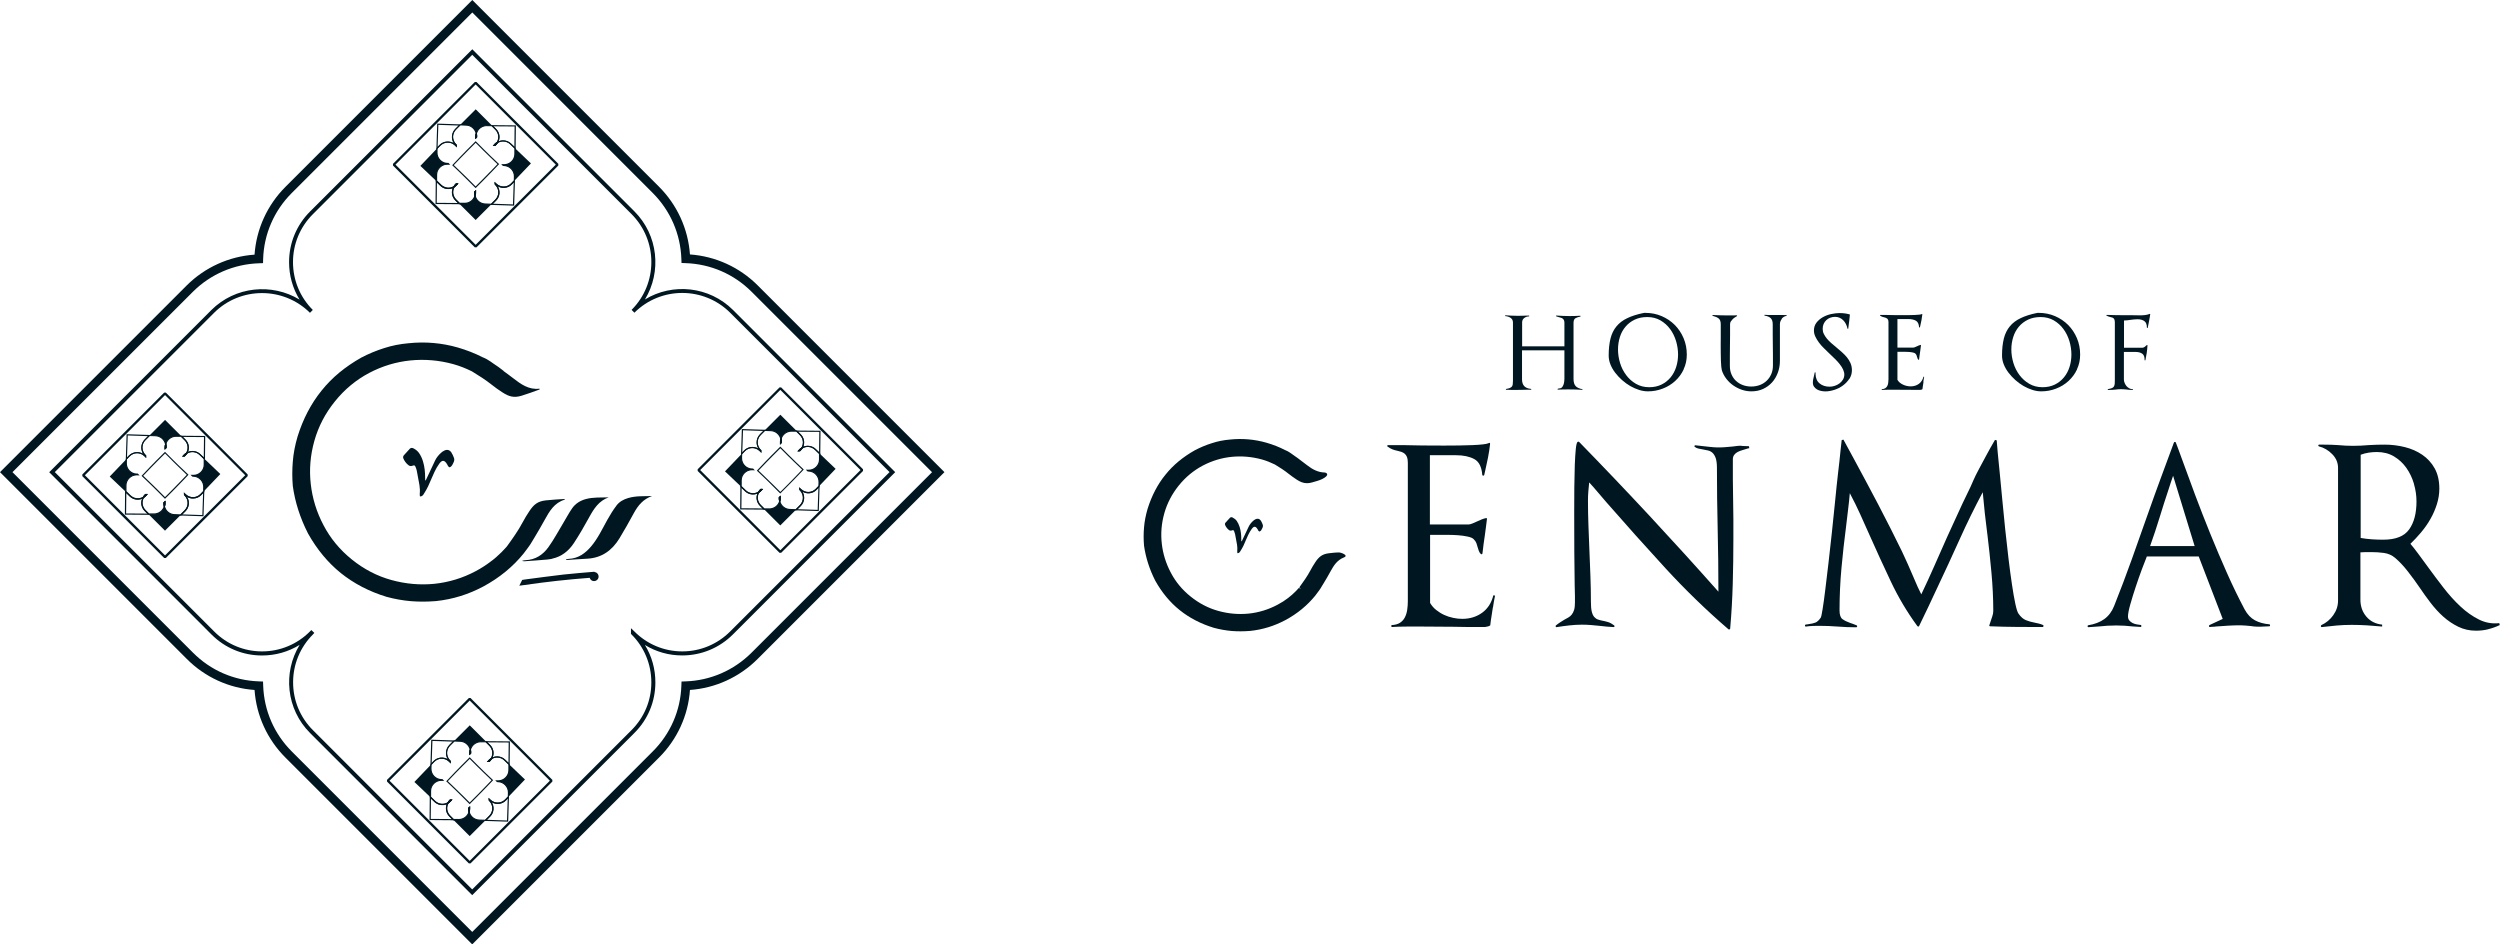 <svg viewBox="0 0 477.13 180.23" xmlns="http://www.w3.org/2000/svg" data-name="Layer 2" id="Layer_2">
  <defs>
    <style>
      .cls-1 {
        fill: #001722;
        stroke-width: 0px;
      }
    </style>
  </defs>
  <g data-name="Layer 1" id="Layer_1-2">
    <g>
      <g>
        <path d="M101.32,103.8c-.06.09-.13.2-.19.29-.04.06-.08.12-.13.18.1-.15.2-.31.32-.47Z" class="cls-1"></path>
        <path d="M108,106.74c.18-.03.36-.07.55-.08,1.82-.08,3.15-1.06,4.27-2.38,1.29-1.53,2.13-3.34,3.09-5.07.52-.94,1.1-1.86,1.74-2.72.55-.74,1.35-1.18,2.24-1.44,1.5-.44,3.03-.33,4.57-.38-1.66.56-2.68,1.77-3.48,3.24-.89,1.63-1.79,3.26-2.76,4.84-1.4,2.29-3.37,3.73-6.15,3.88-1.26.06-2.51.16-3.76.24-.1,0-.19-.02-.29-.03v-.1Z" class="cls-1"></path>
        <path d="M105.36,106.64s-.29.09-.91.15c-1.46.13-2.93.23-4.39.33-.11,0-.23-.02-.35-.04,0-.03,0-.05,0-.08.2-.03.4-.08.61-.09,1.86-.08,3.29-1.02,4.33-2.46,1.05-1.46,1.9-3.06,2.83-4.6.58-.95,1.09-1.95,1.73-2.86.63-.89,1.53-1.45,2.59-1.74,1.43-.39,2.9-.28,4.37-.33-1.86.66-2.82,2.15-3.7,3.76-.93,1.69-1.89,3.37-2.95,4.98-.98,1.48-2.32,2.57-4.12,2.96" class="cls-1"></path>
        <path d="M107.79,95.23c-1.22.08-2.44.13-3.65.27-1.5.17-2.26.77-3.1,2.04-.47.71-.92,1.43-1.31,2.18-.79,1.5-1.97,3.17-2.97,4.54-.04.05-.08.11-.13.16-.59.66-1.22,1.29-1.87,1.86-.33.3-.68.58-1.04.84-.92.71-1.89,1.33-2.92,1.88-2.51,1.34-5.14,2.13-7.89,2.42-2.74.27-5.48.03-8.2-.72-2.73-.75-5.25-2.06-7.57-3.93-2.28-1.84-4.08-4.01-5.39-6.52-1.32-2.49-2.13-5.12-2.44-7.86-.31-2.74-.09-5.48.68-8.23.77-2.74,2.07-5.25,3.91-7.53,1.87-2.33,4.07-4.14,6.57-5.46,2.49-1.31,5.12-2.1,7.86-2.38,2.74-.27,5.48-.04,8.2.71,1.22.34,2.39.81,3.53,1.37,1.27.77,2.65,1.65,3.75,2.53.66.53,1.36,1.02,2.07,1.48,1.27.83,2.21,1.08,3.65.65,1.17-.35,2.31-.79,3.46-1.2,0-.04,0-.1-.02-.15-2.09.25-3.6-.89-5.11-2.06-.57-.45-1.17-.87-1.75-1.3l.02-.02c-.66-.53-1.35-1.02-2.06-1.48-.14-.1-.28-.19-.42-.3-.17-.1-.33-.2-.48-.3-.12-.07-.23-.14-.34-.21-.24-.13-.48-.23-.73-.33-1.46-.75-3.03-1.36-4.7-1.85-3.1-.89-6.26-1.16-9.45-.82-1.59.14-3.14.44-4.62.92-1.49.47-2.95,1.07-4.38,1.82-1.52.86-2.92,1.81-4.18,2.85-1.26,1.04-2.39,2.19-3.41,3.46-2.01,2.49-3.53,5.41-4.57,8.75-.48,1.63-.79,3.23-.91,4.8-.13,1.56-.13,3.12,0,4.65.43,3.09,1.4,6.1,2.9,9.05,1.71,3.05,3.8,5.57,6.25,7.55,2.49,2,5.41,3.53,8.75,4.55,1.56.42,3.12.7,4.69.83,1.56.12,3.14.11,4.75-.02,3.2-.34,6.21-1.28,9.05-2.8,3.05-1.65,5.6-3.74,7.65-6.26.28-.35.55-.71.81-1.08.08-.1.15-.21.23-.32.1-.15.2-.31.32-.47.18-.3.37-.6.54-.89.03-.04.06-.09.08-.13.7-1.15,1.37-2.31,2.02-3.49.92-1.67,1.85-3.32,3.87-3.92-.01-.05-.03-.11-.05-.15Z" class="cls-1"></path>
        <path d="M113.71,109.23c-.06-.03-.13-.03-.2-.04,0-.01,0-.02.01-.04-.09,0-.15-.03-.21-.02-1.91.17-3.83.31-5.74.52-2.43.28-4.85.62-7.27.93-.21.03-.42.06-.64.1-.17.35-.34.68-.55,1.1.37-.05.66-.08.95-.12,4.16-.61,8.32-1.07,12.49-1.38.07.24.24.45.49.56.44.18.95-.03,1.14-.47.18-.44-.03-.95-.47-1.14Z" class="cls-1"></path>
        <path d="M81.23,91.73c.61-1.29,1.21-2.56,1.8-3.82.26-.56.65-1.03,1.1-1.45.18-.17.39-.33.62-.44.56-.29,1.06-.18,1.4.34.21.31.35.67.49,1.03.13.33.04.66-.12.96-.17.33-.3.71-.71.84-.29-.1-.35-.36-.48-.58-.49-.83-.94-.88-1.49-.12-.36.49-.66,1.03-.92,1.58-.43.9-.78,1.83-1.2,2.72-.25.53-.55,1.03-.86,1.52-.14.23-.33.45-.71.44-.02-.18-.06-.35-.04-.51.06-.56.03-1.12-.06-1.67-.15-.9-.32-1.8-.5-2.7-.05-.25-.13-.49-.23-.73-.14-.35-.22-.39-.64-.24-.27.1-.5.05-.71-.11-.43-.33-.75-.75-.97-1.25-.1-.23-.09-.46.08-.65.37-.42.75-.83,1.13-1.24.2-.21.44-.21.7-.08.42.21.77.49,1.05.87.34.48.58,1.01.76,1.58.32,1.03.42,2.09.42,3.17,0,.13,0,.25.01.38,0,.05.04.09.09.18Z" class="cls-1"></path>
        <path d="M90.12,180.23l-35.64-35.64c-3.47-3.47-5.56-8.04-5.9-12.91-4.89-.34-9.47-2.44-12.94-5.93L0,90.11l35.64-35.64c3.47-3.45,8.06-5.53,12.94-5.87.34-4.88,2.43-9.46,5.9-12.94L90.14,0l35.62,35.62c3.48,3.48,5.57,8.06,5.92,12.94,4.88.35,9.46,2.44,12.93,5.91l35.64,35.64-35.65,35.65c-3.48,3.48-8.05,5.57-12.92,5.92-.34,4.89-2.44,9.46-5.93,12.93l-35.62,35.62ZM2.38,90.11l34.45,34.45c3.36,3.38,7.83,5.32,12.58,5.48l.79.03.03.79c.16,4.74,2.09,9.19,5.45,12.55l34.45,34.45,34.44-34.44c3.37-3.35,5.32-7.82,5.47-12.56l.03-.79.79-.03c4.73-.16,9.19-2.1,12.56-5.46l34.46-34.46-34.45-34.45c-3.36-3.36-7.82-5.29-12.57-5.45l-.79-.03-.03-.79c-.16-4.74-2.1-9.21-5.47-12.58L90.14,2.38l-34.47,34.47c-3.36,3.36-5.3,7.83-5.45,12.58l-.02.79-.79.03c-4.75.16-9.22,2.08-12.58,5.42L2.38,90.11Z" class="cls-1"></path>
        <path d="M90.12,170.84l-30.94-30.94c-4.56-4.56-5.22-11.56-1.99-16.83-2.14,1.32-4.6,2.03-7.17,2.03h-.02c-3.65,0-7.07-1.43-9.65-4.02l-30.96-30.96,30.94-30.94c4.56-4.54,11.56-5.2,16.84-2-1.3-2.13-2-4.58-2-7.14,0-3.66,1.42-7.09,4.01-9.68l30.96-30.96,30.93,30.93c4.56,4.56,5.23,11.55,2.02,16.82,5.27-3.21,12.26-2.53,16.82,2.02l30.94,30.94-30.96,30.96c-2.59,2.59-6.03,4.02-9.69,4.02h-.02c-2.55,0-4.99-.7-7.1-2,1.31,2.13,2.01,4.59,2,7.16,0,3.65-1.43,7.08-4.02,9.65l-30.94,30.94ZM59.43,120.26l.56.53-.26.29c-2.44,2.44-3.79,5.69-3.79,9.14s1.34,6.69,3.78,9.13l30.4,30.4,30.4-30.4c2.44-2.43,3.79-5.66,3.79-9.11,0-3.46-1.34-6.71-3.78-9.15l-.11-.11v-1.09l.66.63c2.43,2.44,5.66,3.79,9.1,3.8h.02c3.45,0,6.7-1.35,9.15-3.8l30.42-30.42-30.4-30.4c-5.05-5.05-13.25-5.05-18.29-.02l-.54-.54c5.04-5.04,5.03-13.24-.02-18.29l-30.39-30.39-30.42,30.42c-2.44,2.44-3.79,5.69-3.79,9.14s1.34,6.69,3.78,9.13l-.54.55c-5.05-5.02-13.26-5.02-18.3,0l-30.4,30.4,30.42,30.42c2.43,2.44,5.66,3.79,9.1,3.8h.02c3.45,0,6.7-1.35,9.15-3.8l.26-.27Z" class="cls-1"></path>
        <g>
          <g>
            <g>
              <path d="M90.65,37.78l-.11-.42c-.04-.18-.06-.36-.06-.55v-.2s.36-.31.36-.31v.51c0,.17-.02.34-.08.54l-.11.42Z" class="cls-1"></path>
              <path d="M90.72,26.56v-.53c0-.22.04-.39.09-.54l.13-.38.08.39c.03.16.05.33.04.53v.18s-.35.34-.35.34Z" class="cls-1"></path>
              <path d="M90.65,37.78l-.11-.42c-.04-.18-.06-.36-.06-.55v-.2s.36-.31.36-.31v.51c0,.17-.02.34-.08.54l-.11.42Z" class="cls-1"></path>
              <path d="M90.72,26.56v-.53c0-.22.04-.39.09-.54l.13-.38.08.39c.03.16.05.33.04.53v.18s-.35.34-.35.34Z" class="cls-1"></path>
              <path d="M86.34,35.98l.21-.38c.09-.16.2-.31.33-.44l.14-.14.46.02-.35.37c-.11.12-.25.24-.42.34l-.37.23Z" class="cls-1"></path>
              <path d="M94.07,27.83l.36-.39c.16-.16.3-.27.43-.33l.36-.19-.21.35c-.08.14-.19.28-.33.42l-.13.13-.48.02Z" class="cls-1"></path>
              <path d="M98.4,28.54l-1.03-.99c-.64-.62-1.64-.72-2.39-.24l-.41.27.25-.42c.47-.78.35-1.77-.3-2.4l-.88-.88h.43s4.39.04,4.39.04l-.05,4.62ZM96.01,26.78c.55,0,1.1.21,1.51.6l.65.62.04-3.86-4.02-.03.48.48c.63.62.82,1.55.49,2.36.27-.11.56-.17.84-.17Z" class="cls-1"></path>
              <path d="M87.94,38.98l-4.82-.04.04-4.62,1.04,1c.65.62,1.63.72,2.39.25l.41-.26-.25.41c-.46.76-.34,1.74.3,2.38l.89.89ZM83.35,38.71l4.03.03-.49-.49c-.63-.63-.81-1.55-.49-2.34-.79.33-1.71.17-2.35-.44l-.66-.63-.04,3.86Z" class="cls-1"></path>
              <path d="M83.28,28.62l.16-5.03,4.61.15-1,1c-.77.77-.77,2.02,0,2.78l.14.12v.51l-.38-.38c-.36-.35-.84-.54-1.35-.54-.02,0-.03,0-.05,0-.53.01-1.01.23-1.38.6l-.75.78ZM83.66,23.83l-.14,4.2.33-.35c.73-.76,1.87-.88,2.73-.36-.22-.35-.34-.76-.34-1.18,0-.59.23-1.14.64-1.55l.63-.63-3.85-.13Z" class="cls-1"></path>
              <path d="M98.12,39.25l-4.6-.15,1-1c.77-.77.77-2.01,0-2.78l-.12-.14-.02-.48.39.36c.38.36.88.56,1.4.54.53-.01,1.01-.22,1.37-.6l.75-.78-.16,5.02ZM94.05,38.88l3.85.13.14-4.19-.33.35c-.4.42-.94.66-1.53.67-.43.02-.85-.1-1.2-.32.55.85.46,2-.29,2.75l-.63.63Z" class="cls-1"></path>
              <path d="M90.72,26.56v-.53c0-.22.04-.4.09-.54l.13-.38.08.39c.03.16.05.33.04.53v.18s-.35.34-.35.34Z" class="cls-1"></path>
              <path d="M90.65,37.78l-.11-.42c-.04-.18-.06-.36-.06-.55v-.2s.36-.31.36-.31v.51c0,.17-.02.35-.08.54l-.11.42Z" class="cls-1"></path>
              <path d="M90.92,25.53c.23-.91,1.06-1.56,2.02-1.55h.98s-3.13-3.12-3.13-3.12l-2.99,2.99,1.16.04c.97.02,1.77.72,1.97,1.64Z" class="cls-1"></path>
              <path d="M98.28,28.41v1.02c-.02,1.13-.97,2.06-2.11,2.05h-.25s.11.11.11.11h.13c1.15.05,2.05,1.01,2.01,2.16l-.03.78.16-.17,3.03-3.17-3.06-2.92v.14Z" class="cls-1"></path>
              <path d="M90.66,37.33c-.23.89-1.06,1.55-2.03,1.54h-.98s3.13,3.12,3.13,3.12l3-3-1.17-.04c-.97-.03-1.76-.72-1.95-1.62Z" class="cls-1"></path>
              <path d="M83.29,33.42c.01-1.14.96-2.07,2.1-2.06h.27s-.12-.12-.12-.12h-.14c-1.14-.03-2.05-1-2.01-2.15l.03-.77-.16.17-3.03,3.17,3.06,2.91v-.14s.01-1.02.01-1.02Z" class="cls-1"></path>
              <path d="M93.83,39.11l-1.22-.04c-.89-.03-1.65-.58-1.96-1.37-.35.77-1.12,1.29-2,1.29h-1.04s-.72-.73-.72-.73c-.63-.63-.81-1.55-.49-2.34-.79.33-1.71.17-2.35-.44l-.88-.85v-1.2c.02-.58.25-1.13.67-1.54.31-.3.68-.5,1.09-.58-.98-.25-1.69-1.15-1.65-2.2l.03-.82.57-.6c.4-.42.95-.66,1.54-.67.43,0,.84.1,1.19.32-.54-.85-.44-2,.3-2.74l.85-.85,1.21.04c.89.02,1.65.57,1.97,1.38.35-.78,1.14-1.31,2.01-1.29h1.02s.72.73.72.73c.63.62.82,1.55.49,2.36.79-.33,1.73-.17,2.35.43l.88.84v1.2c-.02.58-.25,1.12-.67,1.54-.31.3-.69.5-1.1.59.41.1.78.32,1.08.63.4.43.61.98.59,1.57l-.03.83-.57.6c-.4.42-.94.66-1.53.67-.43.02-.85-.1-1.2-.32.55.85.46,2-.29,2.75l-.85.85ZM90.78,37.33c.19.86.95,1.48,1.84,1.5l1.12.04.78-.78c.77-.77.77-2.01,0-2.78l-.12-.14-.02-.48.39.36c.37.35.84.54,1.35.54.01,0,.03,0,.05,0,.53-.01,1.01-.22,1.37-.6l.51-.53.02-.74c.02-.52-.17-1.02-.53-1.41s-.84-.6-1.37-.62l-.18-.02-.34-.34h.53s.02,0,.02,0c.51,0,1-.2,1.37-.56.38-.37.59-.86.59-1.37v-1.1s-.8-.77-.8-.77c-.63-.61-1.62-.72-2.37-.25h0c-.08.13-.18.26-.32.39l-.13.13-.48.02.36-.39c.15-.14.28-.25.4-.32.45-.78.32-1.75-.32-2.38l-.65-.65h-.93s-.02-.01-.03-.01c-.87,0-1.65.6-1.87,1.44h0s0,0,0,0c.03.15.04.32.03.5v.18s-.35.34-.35.34v-.53c0-.21.03-.37.08-.51-.2-.87-.96-1.5-1.85-1.52l-1.11-.04-.78.78c-.77.77-.77,2.02,0,2.78l.14.12v.51l-.38-.38c-.78-.75-2.02-.72-2.77.06l-.51.53-.02.73c-.04,1.09.82,2,1.9,2.03h.19s.35.36.35.36l-.54-.02h-.02c-.51,0-.99.2-1.36.56-.38.37-.59.86-.59,1.38v1.1s.8.78.8.78c.65.61,1.61.72,2.37.26.09-.15.19-.29.32-.41l.14-.14.46.02-.35.37c-.11.12-.24.22-.4.33-.45.76-.32,1.72.31,2.36l.65.65h.93s.01.01.02.01c.88,0,1.65-.58,1.89-1.43-.04-.17-.06-.34-.05-.52v-.2s.36-.31.36-.31v.51c0,.16-.02.33-.07.51Z" class="cls-1"></path>
              <path d="M86.34,35.98l.21-.38c.09-.16.2-.31.33-.44l.14-.14.46.02-.35.37c-.11.12-.25.24-.42.34l-.37.23Z" class="cls-1"></path>
              <path d="M94.07,27.83l.36-.39c.15-.15.29-.26.43-.33l.36-.19-.21.35c-.08.14-.19.28-.33.42l-.13.13-.48.02Z" class="cls-1"></path>
              <path d="M86.34,35.98l.21-.38c.09-.16.2-.31.33-.44l.14-.14.46.02-.35.37c-.11.12-.25.24-.42.34l-.37.23Z" class="cls-1"></path>
              <path d="M94.07,27.83l.36-.39c.15-.15.29-.26.43-.33l.36-.19-.21.35c-.08.14-.19.28-.33.42l-.13.13-.48.02Z" class="cls-1"></path>
              <path d="M87.98,33.13l-1.68-1.6,1.6-1.68,1.24-1.27,1.64-1.64,1.64,1.64,1.16,1.14,1.68,1.6-1.61,1.68-1.24,1.27-1.64,1.64-1.64-1.64-1.16-1.14ZM93.49,32.84l1.45-1.51-1.51-1.45-1.17-1.14-1.48-1.48-1.48,1.48-1.24,1.26-1.45,1.51,1.51,1.45,1.17,1.14,1.48,1.48,1.48-1.48,1.23-1.26Z" class="cls-1"></path>
            </g>
            <path d="M90.62,47.21l-15.62-15.62v-.32l15.62-15.62h.32l15.62,15.62v.32l-15.62,15.62h-.32ZM75.48,31.42l15.3,15.3,15.3-15.3-15.3-15.3-15.3,15.3Z" class="cls-1"></path>
          </g>
          <g>
            <g>
              <path d="M148.8,96.07l-.11-.42c-.04-.18-.06-.36-.06-.54v-.2s.36-.31.36-.31v.51c0,.17-.02.35-.08.54l-.11.42Z" class="cls-1"></path>
              <path d="M148.87,84.85v-.53c0-.22.04-.39.09-.54l.13-.38.08.4c.03.16.05.33.04.53v.18s-.35.34-.35.34Z" class="cls-1"></path>
              <path d="M148.8,96.07l-.11-.42c-.04-.18-.06-.36-.06-.54v-.2s.36-.31.36-.31v.51c0,.17-.02.35-.08.54l-.11.42Z" class="cls-1"></path>
              <path d="M148.87,84.85v-.53c0-.22.04-.39.09-.54l.13-.38.08.4c.03.16.05.33.04.53v.18s-.35.34-.35.34Z" class="cls-1"></path>
              <path d="M144.49,94.27l.21-.38c.09-.16.2-.31.33-.44l.14-.14.46.02-.35.37c-.11.12-.26.24-.42.34l-.37.23Z" class="cls-1"></path>
              <path d="M152.21,86.12l.36-.38c.15-.16.29-.26.43-.33l.36-.19-.21.35c-.08.14-.19.28-.33.42l-.13.13-.48.02Z" class="cls-1"></path>
              <path d="M156.54,86.83l-1.03-.99c-.64-.62-1.64-.72-2.39-.24l-.41.27.25-.42c.47-.78.35-1.77-.3-2.4l-.88-.88h.43s4.39.04,4.39.04l-.05,4.62ZM154.16,85.07c.55,0,1.1.21,1.51.6l.65.62.04-3.86-4.02-.03.48.48c.63.62.82,1.55.49,2.36.27-.11.56-.17.84-.17Z" class="cls-1"></path>
              <path d="M146.08,97.27l-4.82-.04.04-4.62,1.04,1c.65.62,1.63.72,2.39.25l.41-.26-.25.41c-.46.76-.34,1.74.3,2.38l.89.89ZM141.5,97l4.03.03-.49-.49c-.63-.63-.81-1.55-.49-2.34-.79.33-1.71.17-2.35-.44l-.66-.63-.04,3.86Z" class="cls-1"></path>
              <path d="M141.42,86.91l.16-5.03,4.61.15-1,1c-.37.37-.58.87-.58,1.39,0,.53.2,1.02.57,1.39l.14.12v.51l-.38-.38c-.78-.75-2.02-.72-2.77.06l-.75.78ZM141.81,82.12l-.14,4.2.33-.35c.73-.76,1.87-.88,2.73-.36-.22-.35-.34-.76-.34-1.18,0-.59.23-1.14.64-1.55l.63-.63-3.85-.13Z" class="cls-1"></path>
              <path d="M156.26,97.54l-4.6-.15,1-1c.76-.77.76-2.01,0-2.78l-.12-.14-.02-.48.39.36c.78.75,2.02.72,2.77-.06l.75-.78-.16,5.02ZM152.2,97.18l3.85.13.14-4.19-.33.35c-.73.76-1.87.88-2.73.34.55.85.46,2-.29,2.75l-.63.63Z" class="cls-1"></path>
              <path d="M148.87,84.85v-.53c0-.22.04-.4.09-.54l.13-.38.08.4c.03.16.05.33.04.53v.18s-.35.34-.35.34Z" class="cls-1"></path>
              <path d="M148.8,96.07l-.11-.42c-.04-.18-.06-.36-.06-.54v-.2s.36-.3.36-.3v.51c0,.17-.02.35-.08.54l-.11.42Z" class="cls-1"></path>
              <path d="M149.06,83.82c.23-.91,1.06-1.56,2.02-1.55h.98s-3.13-3.12-3.13-3.12l-2.99,2.99,1.16.04c.97.02,1.77.72,1.97,1.64Z" class="cls-1"></path>
              <path d="M156.43,86.7v1.02c-.02,1.13-.97,2.06-2.11,2.05h-.25s.11.11.11.11h.13c1.15.05,2.05,1.01,2.01,2.16l-.03.78.16-.17,3.03-3.17-3.06-2.92v.14Z" class="cls-1"></path>
              <path d="M148.8,95.62c-.23.89-1.06,1.55-2.03,1.54h-.98s3.13,3.12,3.13,3.12l3-3-1.17-.04c-.97-.03-1.76-.72-1.95-1.62Z" class="cls-1"></path>
              <path d="M141.43,91.72c.01-1.14.96-2.07,2.1-2.06h.27s-.12-.12-.12-.12h-.14c-1.14-.03-2.05-1-2.01-2.15l.03-.77-.16.17-3.03,3.17,3.06,2.91v-.14s.01-1.02.01-1.02Z" class="cls-1"></path>
              <path d="M151.97,97.4l-1.22-.04c-.89-.03-1.65-.58-1.96-1.37-.35.77-1.12,1.29-2,1.29h-1.04s-.72-.73-.72-.73c-.63-.63-.81-1.55-.49-2.34-.79.33-1.71.17-2.35-.44l-.88-.85v-1.2c.02-.58.25-1.13.67-1.54.31-.3.68-.5,1.09-.58-.98-.25-1.69-1.15-1.65-2.2l.03-.82.57-.6c.73-.76,1.87-.88,2.73-.36-.22-.35-.34-.76-.34-1.18,0-.59.23-1.14.64-1.55l.85-.85,1.21.04c.89.02,1.66.57,1.97,1.38.35-.78,1.14-1.32,2.01-1.29h1.02s.72.73.72.73c.63.62.81,1.55.49,2.36.78-.33,1.73-.17,2.35.43l.88.84v1.2c-.02.58-.25,1.13-.67,1.54-.31.3-.69.5-1.1.59.99.24,1.7,1.15,1.67,2.2l-.03.83-.57.6c-.73.76-1.87.88-2.73.34.55.85.46,2-.29,2.75l-.85.85ZM148.92,95.63c.19.86.95,1.48,1.84,1.5l1.12.04.78-.78c.76-.77.76-2.01,0-2.78l-.12-.14-.02-.48.39.36c.78.75,2.02.72,2.77-.06l.51-.53.02-.74c.03-1.08-.82-1.99-1.9-2.02l-.18-.02-.34-.34h.55c.51,0,1-.2,1.37-.56.38-.37.59-.86.59-1.37v-1.1s-.8-.77-.8-.77c-.63-.61-1.62-.72-2.37-.25h0c-.08.13-.19.26-.32.39l-.13.13-.48.02.36-.38c.14-.14.27-.25.4-.32.45-.78.32-1.75-.32-2.38l-.65-.65h-.93s-.02-.01-.03-.01c-.87,0-1.65.6-1.87,1.44h0s0,0,0,0c.03.15.04.31.03.5v.18s-.35.34-.35.34v-.53c0-.2.03-.37.08-.51-.2-.87-.96-1.5-1.85-1.52l-1.11-.04-.78.78c-.37.37-.58.87-.58,1.39,0,.53.2,1.02.57,1.39l.14.12v.51l-.38-.38c-.78-.75-2.02-.72-2.77.06l-.51.53-.02.73c-.04,1.09.82,2,1.9,2.03h.19s.35.36.35.36l-.54-.02h-.02c-.51,0-.99.2-1.36.56-.38.37-.59.86-.59,1.38v1.1s.8.78.8.78c.64.61,1.61.72,2.37.26.09-.15.19-.29.32-.41l.14-.14.46.02-.35.37c-.11.12-.24.23-.4.33-.45.76-.32,1.72.31,2.36l.66.66h.93s.01.01.02.01c.88,0,1.66-.58,1.89-1.43-.04-.17-.06-.34-.05-.52v-.2s.36-.3.36-.3v.51c0,.16-.02.33-.07.51Z" class="cls-1"></path>
              <path d="M144.49,94.27l.21-.38c.09-.16.2-.31.33-.44l.14-.14.46.02-.35.37c-.11.12-.25.24-.42.34l-.37.23Z" class="cls-1"></path>
              <path d="M152.21,86.12l.37-.39c.15-.15.29-.26.43-.33l.36-.19-.21.35c-.08.14-.19.28-.33.42l-.13.13-.48.02Z" class="cls-1"></path>
              <path d="M144.49,94.27l.21-.38c.09-.16.2-.31.33-.44l.14-.14.46.02-.35.37c-.11.12-.25.24-.42.34l-.37.23Z" class="cls-1"></path>
              <path d="M152.21,86.12l.37-.39c.15-.15.29-.26.43-.33l.36-.19-.21.35c-.08.14-.19.28-.33.42l-.13.13-.48.02Z" class="cls-1"></path>
              <path d="M146.12,91.42l-1.68-1.6,1.6-1.68,1.24-1.27,1.64-1.64,1.64,1.64,1.16,1.14,1.68,1.6-1.61,1.68-1.24,1.26-1.64,1.64-1.64-1.64-1.16-1.14ZM147.45,92.4l1.48,1.48,1.48-1.48,1.23-1.26,1.45-1.51-1.51-1.45-1.17-1.14-1.48-1.48-1.48,1.48-1.24,1.26-1.45,1.51,1.51,1.45,1.17,1.14Z" class="cls-1"></path>
            </g>
            <path d="M149.09,105.5h-.32l-15.62-15.62v-.32l15.62-15.62h.32l15.62,15.62v.32l-15.62,15.62ZM133.63,89.71l15.3,15.3,15.3-15.3-15.3-15.3-15.3,15.3Z" class="cls-1"></path>
          </g>
          <g>
            <g>
              <path d="M31.37,97.07l-.11-.42c-.04-.18-.06-.36-.06-.55v-.2s.36-.31.36-.31v.51c0,.17-.02.35-.08.54l-.11.42Z" class="cls-1"></path>
              <path d="M31.44,85.84v-.53c0-.22.04-.39.09-.54l.13-.38.08.39c.03.16.05.33.04.53v.18s-.35.34-.35.34Z" class="cls-1"></path>
              <path d="M31.37,97.07l-.11-.42c-.04-.18-.06-.36-.06-.55v-.2s.36-.31.36-.31v.51c0,.17-.02.35-.08.54l-.11.42Z" class="cls-1"></path>
              <path d="M31.44,85.84v-.53c0-.22.04-.39.09-.54l.13-.38.08.39c.03.16.05.33.04.53v.18s-.35.34-.35.34Z" class="cls-1"></path>
              <path d="M27.05,95.26l.21-.38c.09-.16.2-.31.33-.44l.14-.14.46.02-.35.37c-.11.12-.25.24-.42.34l-.37.23Z" class="cls-1"></path>
              <path d="M34.78,87.12l.36-.39c.16-.16.3-.27.43-.33l.36-.19-.21.35c-.08.14-.19.28-.33.42l-.13.13-.48.02Z" class="cls-1"></path>
              <path d="M39.11,87.82l-1.03-.99c-.64-.62-1.64-.72-2.39-.24l-.41.27.25-.42c.47-.78.35-1.77-.3-2.4l-.88-.88h.43s4.39.04,4.39.04l-.05,4.62ZM36.73,86.06c.55,0,1.1.21,1.51.6l.65.62.04-3.86-4.02-.03.48.48c.63.62.82,1.55.49,2.36.27-.11.56-.17.84-.17Z" class="cls-1"></path>
              <path d="M28.65,98.26l-4.82-.04.04-4.62,1.04,1c.65.62,1.63.72,2.39.25l.41-.26-.25.41c-.46.76-.34,1.74.3,2.38l.89.89ZM24.07,97.99l4.03.03-.49-.49c-.63-.63-.81-1.55-.49-2.34-.79.33-1.71.17-2.35-.44l-.66-.63-.04,3.86Z" class="cls-1"></path>
              <path d="M24,87.9l.16-5.03,4.61.15-1,1c-.77.77-.77,2.02,0,2.78l.14.12v.51l-.38-.38c-.38-.36-.86-.55-1.4-.54-.53.01-1.01.23-1.38.6l-.75.78ZM24.38,83.11l-.14,4.2.33-.35c.73-.76,1.87-.88,2.73-.36-.22-.35-.34-.76-.34-1.18,0-.59.23-1.14.64-1.55l.63-.63-3.85-.13Z" class="cls-1"></path>
              <path d="M38.83,98.53l-4.6-.15,1-1c.77-.77.77-2.01,0-2.78l-.12-.14-.02-.48.39.36c.38.36.88.56,1.4.54.53-.01,1.01-.22,1.37-.6l.75-.78-.16,5.02ZM34.77,98.17l3.85.13.14-4.19-.33.35c-.4.42-.94.66-1.53.67-.43.02-.85-.1-1.2-.32.55.85.46,2-.29,2.75l-.63.63Z" class="cls-1"></path>
              <path d="M31.44,85.84v-.53c0-.23.03-.4.09-.54l.13-.38.08.39c.03.16.05.33.04.53v.18s-.35.34-.35.34Z" class="cls-1"></path>
              <path d="M31.37,97.07l-.11-.42c-.04-.18-.06-.36-.06-.55v-.2s.36-.31.36-.31v.51c0,.17-.02.35-.08.54l-.11.42Z" class="cls-1"></path>
              <path d="M31.63,84.81c.23-.91,1.06-1.56,2.02-1.55h.98s-3.13-3.12-3.13-3.12l-2.99,2.99,1.16.04c.97.02,1.77.72,1.97,1.64Z" class="cls-1"></path>
              <path d="M39,87.69v1.02c-.02,1.13-.97,2.06-2.11,2.05h-.25s.11.11.11.11h.13c1.15.05,2.05,1.01,2.01,2.16l-.03.78.16-.17,3.03-3.17-3.06-2.92v.14Z" class="cls-1"></path>
              <path d="M31.37,96.62c-.23.89-1.06,1.55-2.03,1.54h-.98s3.13,3.12,3.13,3.12l3-3-1.17-.04c-.97-.03-1.76-.72-1.95-1.62Z" class="cls-1"></path>
              <path d="M24,92.71c.01-1.14.96-2.07,2.1-2.06h.27s-.12-.12-.12-.12h-.14c-1.14-.03-2.05-1-2.01-2.15l.03-.77-.16.17-3.03,3.17,3.06,2.91v-.14s.01-1.02.01-1.02Z" class="cls-1"></path>
              <path d="M34.54,98.39l-1.22-.04c-.89-.03-1.65-.58-1.96-1.37-.35.77-1.12,1.29-2,1.29h-1.04s-.72-.73-.72-.73c-.63-.63-.81-1.55-.49-2.34-.79.33-1.71.17-2.35-.44l-.88-.85v-1.2c.02-.58.25-1.13.67-1.54.31-.3.68-.5,1.09-.58-.98-.25-1.69-1.15-1.65-2.2l.03-.82.57-.6c.4-.42.95-.66,1.54-.67.43-.02.84.1,1.19.32-.54-.85-.44-2,.3-2.74l.85-.85,1.21.04c.89.02,1.65.57,1.97,1.38.35-.78,1.13-1.31,2.01-1.29h1.02s.72.73.72.73c.63.62.82,1.55.49,2.36.79-.33,1.73-.17,2.35.43l.88.84v1.2c-.02.58-.25,1.12-.67,1.54-.31.3-.69.5-1.1.59.41.1.78.32,1.08.63.4.43.61.98.59,1.57l-.03.83-.57.6c-.4.42-.94.66-1.53.67-.43.02-.85-.1-1.2-.32.55.85.46,2-.29,2.75l-.85.85ZM31.49,96.62c.19.86.95,1.48,1.84,1.5l1.12.04.78-.78c.77-.77.77-2.01,0-2.78l-.12-.14-.02-.48.39.36c.37.35.84.54,1.35.54.01,0,.03,0,.05,0,.53-.01,1.01-.22,1.37-.6l.51-.53.02-.74c.02-.52-.17-1.02-.53-1.41s-.84-.6-1.37-.62l-.18-.02-.34-.34h.53s.02,0,.02,0c.51,0,1-.2,1.37-.56.38-.37.59-.86.59-1.37v-1.1s-.8-.77-.8-.77c-.63-.61-1.62-.72-2.37-.25h0c-.08.13-.18.26-.32.39l-.13.13-.48.02.36-.39c.15-.14.28-.25.4-.32.45-.78.32-1.75-.32-2.38l-.65-.65h-.93s-.02-.01-.03-.01c-.87,0-1.65.6-1.87,1.44h0s0,0,0,0c.03.15.04.32.03.5v.18s-.35.34-.35.34v-.53c0-.21.03-.37.08-.51-.2-.87-.96-1.5-1.85-1.52l-1.11-.04-.78.78c-.77.77-.77,2.02,0,2.78l.14.12v.51l-.38-.38c-.78-.75-2.02-.72-2.77.06l-.51.53-.02.73c-.04,1.09.82,2,1.9,2.03h.19s.35.36.35.36l-.54-.02h-.02c-.51,0-.99.2-1.36.56-.38.37-.59.86-.59,1.38v1.1s.8.78.8.78c.64.61,1.61.72,2.37.26.09-.15.19-.29.32-.41l.14-.14.46.02-.35.37c-.11.12-.24.22-.4.33-.45.76-.32,1.72.31,2.36l.65.65h.93s.01.01.02.01c.88,0,1.65-.58,1.89-1.43-.04-.17-.06-.34-.05-.52v-.2s.36-.31.36-.31v.51c0,.16-.02.33-.07.51Z" class="cls-1"></path>
              <path d="M27.06,95.26l.21-.38c.09-.16.2-.31.33-.44l.14-.14.46.02-.35.37c-.11.12-.25.24-.42.34l-.37.23Z" class="cls-1"></path>
              <path d="M34.78,87.12l.36-.39c.15-.15.29-.26.43-.33l.36-.19-.21.35c-.08.14-.19.28-.33.42l-.13.13-.48.02Z" class="cls-1"></path>
              <path d="M27.06,95.26l.21-.38c.09-.16.2-.31.33-.44l.14-.14.46.02-.35.37c-.11.12-.25.24-.42.34l-.37.23Z" class="cls-1"></path>
              <path d="M34.78,87.12l.36-.39c.15-.15.29-.26.43-.33l.36-.19-.21.35c-.08.14-.19.28-.33.42l-.13.13-.48.02Z" class="cls-1"></path>
              <path d="M34.3,89.01l1.68,1.6-1.61,1.68-1.24,1.27-1.64,1.64-1.64-1.64-1.16-1.14-1.68-1.6,1.6-1.68,1.24-1.27,1.64-1.64,1.64,1.64,1.16,1.14ZM32.98,88.03l-1.48-1.48-1.48,1.48-1.24,1.26-1.45,1.51,1.51,1.45,1.17,1.14,1.48,1.48,1.48-1.48,1.23-1.26,1.45-1.51-1.51-1.45-1.17-1.14Z" class="cls-1"></path>
            </g>
            <path d="M31.33,106.49l-15.62-15.62v-.32l15.62-15.62h.32l15.62,15.62v.32l-15.62,15.62h-.32ZM16.2,90.7l15.3,15.3,15.3-15.3-15.3-15.3-15.3,15.3Z" class="cls-1"></path>
          </g>
          <g>
            <g>
              <path d="M89.52,155.36l-.11-.42c-.04-.18-.06-.36-.06-.54v-.2s.36-.31.36-.31v.51c0,.17-.02.35-.08.54l-.11.42Z" class="cls-1"></path>
              <path d="M89.58,144.13v-.53c0-.22.04-.39.09-.54l.13-.38.08.4c.03.16.05.33.04.53v.18s-.35.34-.35.34Z" class="cls-1"></path>
              <path d="M89.52,155.36l-.11-.42c-.04-.18-.06-.36-.06-.54v-.2s.36-.31.36-.31v.51c0,.17-.02.35-.08.54l-.11.42Z" class="cls-1"></path>
              <path d="M89.58,144.13v-.53c0-.22.04-.39.09-.54l.13-.38.08.4c.03.16.05.33.04.53v.18s-.35.34-.35.34Z" class="cls-1"></path>
              <path d="M85.2,153.56l.21-.38c.09-.16.2-.31.33-.44l.14-.14.46.02-.35.37c-.11.12-.26.24-.42.34l-.37.23Z" class="cls-1"></path>
              <path d="M92.93,145.41l.36-.38c.15-.16.29-.26.43-.33l.36-.19-.21.35c-.08.14-.19.28-.33.42l-.13.13-.48.02Z" class="cls-1"></path>
              <path d="M97.26,146.11l-1.03-.99c-.64-.62-1.64-.72-2.39-.24l-.41.27.25-.42c.47-.78.35-1.77-.3-2.4l-.88-.88h.43s4.39.04,4.39.04l-.05,4.62ZM94.88,144.35c.55,0,1.1.21,1.51.6l.65.62.04-3.86-4.02-.03.48.48c.63.62.82,1.55.49,2.36.27-.11.56-.17.84-.17Z" class="cls-1"></path>
              <path d="M86.8,156.55l-4.82-.04.04-4.62,1.04,1c.65.62,1.64.72,2.39.25l.41-.26-.25.41c-.46.76-.34,1.74.3,2.38l.89.89ZM82.21,156.29l4.03.03-.49-.49c-.63-.63-.81-1.55-.49-2.34-.79.33-1.71.17-2.35-.44l-.66-.63-.04,3.86Z" class="cls-1"></path>
              <path d="M82.14,146.2l.16-5.03,4.61.15-1,1c-.37.37-.58.87-.58,1.39,0,.53.2,1.02.57,1.39l.14.12v.51l-.38-.38c-.78-.75-2.02-.72-2.77.06l-.75.78ZM82.53,141.41l-.14,4.2.33-.35c.73-.76,1.87-.88,2.73-.36-.22-.35-.34-.76-.34-1.18,0-.59.23-1.14.64-1.55l.63-.63-3.85-.13Z" class="cls-1"></path>
              <path d="M96.98,156.82l-4.6-.15,1-1c.76-.77.76-2.01,0-2.78l-.12-.14-.02-.48.39.36c.78.75,2.02.72,2.77-.06l.75-.78-.16,5.02ZM92.91,156.46l3.85.13.14-4.19-.33.35c-.73.76-1.87.88-2.73.34.55.85.46,2-.29,2.75l-.63.63Z" class="cls-1"></path>
              <path d="M89.58,144.13v-.53c0-.22.04-.4.09-.54l.13-.38.08.4c.03.16.05.33.04.53v.18s-.35.34-.35.34Z" class="cls-1"></path>
              <path d="M89.52,155.36l-.11-.42c-.04-.18-.06-.36-.06-.54v-.2s.36-.3.36-.3v.51c0,.17-.02.35-.08.54l-.11.42Z" class="cls-1"></path>
              <path d="M89.78,143.1c.23-.91,1.06-1.56,2.02-1.55h.98s-3.13-3.12-3.13-3.12l-2.99,2.99,1.16.04c.97.02,1.77.72,1.97,1.64Z" class="cls-1"></path>
              <path d="M97.14,145.99v1.02c-.02,1.13-.97,2.06-2.11,2.05h-.25s.11.11.11.11h.13c1.15.05,2.05,1.01,2.01,2.16l-.03.78.16-.17,3.03-3.17-3.06-2.92v.14Z" class="cls-1"></path>
              <path d="M89.52,154.91c-.23.89-1.06,1.55-2.03,1.54h-.98s3.13,3.12,3.13,3.12l3-3-1.17-.04c-.97-.03-1.76-.72-1.95-1.62Z" class="cls-1"></path>
              <path d="M82.15,151c.01-1.14.96-2.07,2.1-2.06h.27s-.12-.12-.12-.12h-.14c-1.14-.03-2.05-1-2.01-2.15l.03-.77-.16.17-3.03,3.17,3.06,2.91v-.14s.01-1.02.01-1.02Z" class="cls-1"></path>
              <path d="M92.69,156.68l-1.22-.04c-.89-.03-1.65-.58-1.96-1.37-.35.78-1.13,1.29-2.02,1.29h-1.02s-.72-.73-.72-.73c-.63-.63-.81-1.55-.49-2.34-.79.33-1.71.17-2.35-.44l-.88-.85v-1.2c.02-.58.25-1.13.67-1.54.31-.3.68-.5,1.09-.58-.98-.25-1.69-1.15-1.65-2.2l.03-.82.57-.6c.73-.76,1.87-.88,2.73-.36-.22-.35-.34-.76-.34-1.18,0-.59.23-1.14.64-1.55l.85-.85,1.21.04c.89.02,1.66.57,1.97,1.38.35-.78,1.14-1.31,2.01-1.29h1.02s.72.73.72.73c.63.62.81,1.55.49,2.36.78-.33,1.73-.17,2.35.43l.88.84v1.2c-.02.58-.25,1.13-.67,1.54-.31.3-.69.5-1.1.59.99.24,1.7,1.15,1.67,2.2l-.03.83-.57.6c-.73.76-1.87.88-2.73.34.55.85.46,2-.29,2.75l-.85.85ZM89.64,154.91c.19.86.95,1.48,1.84,1.5l1.12.04.78-.78c.76-.77.76-2.01,0-2.78l-.12-.14-.02-.48.39.36c.78.75,2.02.72,2.77-.06l.51-.53.02-.74c.03-1.08-.82-1.99-1.9-2.02l-.18-.02-.34-.34h.53c.52.01,1.02-.19,1.39-.56.38-.37.59-.86.59-1.37v-1.1s-.8-.77-.8-.77c-.63-.61-1.62-.72-2.37-.25h0c-.08.13-.19.26-.32.39l-.13.13-.48.02.36-.38c.14-.14.27-.25.4-.32.45-.78.32-1.75-.32-2.38l-.65-.65h-.93s-.02-.01-.03-.01c-.87,0-1.65.6-1.87,1.44h0s0,0,0,0c.03.15.04.31.03.5v.18s-.35.34-.35.34v-.53c0-.2.03-.37.08-.51-.2-.87-.96-1.5-1.85-1.52l-1.11-.04-.78.78c-.37.37-.58.87-.58,1.39,0,.53.2,1.02.57,1.39l.14.12v.51l-.38-.38c-.78-.75-2.02-.72-2.77.06l-.51.53-.02.73c-.04,1.09.82,2,1.9,2.03h.19s.35.36.35.36l-.54-.02h-.02c-.51,0-.99.2-1.36.56-.38.37-.59.86-.59,1.38v1.1s.8.78.8.78c.64.61,1.61.72,2.37.26.09-.15.19-.29.32-.41l.14-.14.46.02-.35.37c-.11.12-.24.23-.4.33-.45.76-.32,1.72.31,2.36l.66.66h.93s.01.01.02.01c.88,0,1.66-.58,1.89-1.43-.04-.17-.06-.34-.05-.52v-.2s.36-.3.36-.3v.51c0,.16-.02.33-.07.51Z" class="cls-1"></path>
              <path d="M85.2,153.56l.21-.38c.09-.16.2-.31.33-.44l.14-.14.46.02-.35.37c-.11.12-.25.24-.42.34l-.37.23Z" class="cls-1"></path>
              <path d="M92.93,145.41l.37-.39c.15-.15.29-.26.43-.33l.36-.19-.21.35c-.08.14-.19.28-.33.42l-.13.13-.48.02Z" class="cls-1"></path>
              <path d="M85.2,153.56l.21-.38c.09-.16.2-.31.33-.44l.14-.14.46.02-.35.37c-.11.12-.25.24-.42.34l-.37.23Z" class="cls-1"></path>
              <path d="M92.93,145.41l.37-.39c.15-.15.29-.26.43-.33l.36-.19-.21.35c-.08.14-.19.28-.33.42l-.13.13-.48.02Z" class="cls-1"></path>
              <path d="M86.84,150.71l-1.68-1.6,1.6-1.68,1.24-1.27,1.64-1.64,1.64,1.64,1.16,1.14,1.68,1.6-1.61,1.68-1.24,1.26-1.64,1.64-1.64-1.64-1.16-1.14ZM88.16,151.68l1.48,1.48,1.48-1.48,1.23-1.26,1.45-1.51-1.51-1.45-1.17-1.14-1.48-1.48-1.48,1.48-1.24,1.26-1.45,1.51,1.51,1.45,1.17,1.14Z" class="cls-1"></path>
            </g>
            <path d="M89.8,164.78h-.32l-15.62-15.62v-.32l15.62-15.62h.32l15.62,15.62v.32l-15.62,15.62ZM74.34,149l15.3,15.3,15.3-15.3-15.3-15.3-15.3,15.3Z" class="cls-1"></path>
          </g>
        </g>
      </g>
      <g>
        <g>
          <path d="M302.03,74.4c-.45-.02-.89-.04-1.33-.06-.44-.01-.88-.02-1.33-.02-.33,0-.67,0-1.02.01-.35,0-.69.02-1.02.03-.04,0-.06-.02-.07-.07,0-.05.01-.08.05-.09.06-.03.13-.04.19-.06.06-.01.13-.02.19-.02.17,0,.31-.07.42-.2.12-.14.21-.3.28-.49.07-.19.12-.39.14-.59.03-.2.04-.37.04-.51v-5.47h-8.09v5.51c0,.59.14,1.03.43,1.33s.72.47,1.28.52c.04,0,.06.03.06.08s-.02.08-.06.08h-.79c-.27,0-.54,0-.81.02-.19,0-.41,0-.66.01s-.47.01-.66.01h-.65c-.22,0-.44,0-.67-.02-.06,0-.14,0-.24,0-.1,0-.18-.01-.24-.01-.04,0-.06-.02-.07-.07,0-.04,0-.07.05-.09.3-.05.53-.11.7-.18.17-.07.3-.16.39-.27.09-.11.15-.25.17-.43s.04-.42.04-.71v-11.09c0-.4-.16-.7-.47-.9-.31-.2-.65-.3-1.01-.32v-.16c.4.03.79.05,1.17.07.38.02.77.03,1.16.03.29,0,.59,0,.89-.01.29,0,.59-.02.89-.03.06,0,.14,0,.21,0,.08,0,.15-.01.21-.01.04,0,.06.03.06.08s-.02.08-.06.08c-.35.01-.65.12-.91.32-.26.2-.39.48-.39.84v4.56h8.07v-4.47c0-.22-.03-.39-.09-.52-.06-.13-.14-.23-.25-.31-.11-.08-.23-.14-.38-.17-.14-.04-.29-.08-.44-.13l-.39-.12s-.05-.04-.05-.09c0-.04.03-.07.07-.07.41.03.83.05,1.25.07.42.02.84.03,1.25.03.67,0,1.35-.02,2.04-.06.04,0,.06.02.07.07,0,.04,0,.07-.05.09-.39.08-.7.18-.93.32-.24.14-.36.43-.36.88v10.69c0,.62.13,1.07.4,1.37.27.3.71.49,1.31.6l-.02.15Z" class="cls-1"></path>
          <path d="M321.33,70.51c-.4.85-.95,1.59-1.63,2.21s-1.47,1.11-2.37,1.45c-.9.35-1.84.52-2.83.52-.54,0-1.1-.09-1.67-.27-.58-.18-1.14-.43-1.7-.75-.55-.32-1.08-.7-1.57-1.14s-.93-.91-1.31-1.41c-.38-.5-.68-1.03-.9-1.58-.22-.55-.33-1.11-.33-1.68,0-1.26.12-2.34.35-3.26.23-.91.61-1.68,1.14-2.32s1.21-1.16,2.06-1.56c.85-.41,1.89-.74,3.12-.99.05-.01.1-.02.15-.02h.17c1.12,0,2.16.21,3.12.62.96.41,1.8.98,2.51,1.69.71.72,1.27,1.56,1.68,2.53s.61,2.01.61,3.13c0,1.01-.2,1.95-.61,2.8ZM319.88,65.1c-.26-.85-.63-1.61-1.13-2.29s-1.11-1.23-1.84-1.66c-.73-.42-1.57-.64-2.52-.64-.9,0-1.69.16-2.39.49-.69.33-1.28.77-1.75,1.33-.48.56-.84,1.21-1.08,1.96-.24.75-.37,1.55-.37,2.4s.13,1.72.39,2.58.65,1.63,1.16,2.31c.51.68,1.13,1.24,1.87,1.67.74.43,1.58.65,2.53.65.89,0,1.67-.17,2.36-.51.69-.34,1.26-.8,1.73-1.37.47-.57.82-1.23,1.06-1.98.24-.75.36-1.54.36-2.38s-.13-1.71-.38-2.56Z" class="cls-1"></path>
          <path d="M340.07,60.86c-.24.3-.37.64-.37,1.01v6.99c0,.8-.13,1.55-.39,2.25s-.62,1.33-1.1,1.86c-.48.53-1.05.95-1.72,1.26-.67.31-1.42.46-2.24.46-.62,0-1.22-.1-1.81-.3-.59-.2-1.14-.48-1.64-.83-.5-.35-.94-.77-1.32-1.26-.38-.49-.67-1.03-.86-1.62-.04-.13-.07-.35-.11-.68-.03-.32-.05-.7-.07-1.15s-.02-.93-.03-1.45c0-.53-.01-1.05-.01-1.58,0-.49,0-.97.01-1.44,0-.48,0-.9,0-1.27,0-.26,0-.49,0-.7s0-.39,0-.53c0-.53-.14-.9-.41-1.11s-.65-.37-1.13-.49c-.04-.01-.05-.04-.05-.09,0-.04.03-.07.07-.07.51.03,1.02.04,1.53.06.51.01,1.01.02,1.51.02h.75c.26,0,.51,0,.77-.02.04,0,.06.02.08.06.01.04,0,.07-.04.1-.14.08-.29.17-.43.27-.15.1-.29.22-.42.36-.13.14-.24.28-.33.42-.08.15-.12.3-.12.47v2c0,.65,0,1.32-.02,1.98-.01.67-.02,1.34-.02,2v2c0,.59.1,1.13.31,1.61.21.48.49.9.86,1.24.37.35.8.61,1.3.8.5.19,1.04.28,1.62.28s1.14-.1,1.64-.29.93-.47,1.3-.82c.37-.35.65-.77.87-1.26.21-.49.32-1.03.32-1.64v-1.96c0-.67,0-1.33-.02-1.98s-.02-1.31-.02-1.96v-1.98c0-.53-.13-.91-.39-1.16s-.65-.4-1.15-.48c-.04-.01-.05-.04-.05-.09,0-.04.03-.07.07-.07.23.03.46.04.67.04h1.58c.28,0,.56,0,.83,0,.27,0,.55.01.85.01h.23l.02.15c-.39.06-.7.25-.94.55Z" class="cls-1"></path>
          <path d="M352.94,72.3c-.32.49-.73.92-1.22,1.28-.49.36-1.04.64-1.64.83-.6.19-1.17.29-1.7.29-.27,0-.55-.03-.83-.09-.28-.06-.54-.15-.77-.29-.23-.14-.42-.31-.57-.52-.15-.21-.22-.48-.22-.8,0-.23.02-.45.07-.65.05-.21.09-.4.14-.6.03-.1.05-.21.07-.32.02-.11.04-.21.07-.32.01-.04.04-.05.09-.05.05,0,.07.03.07.07v.21c0,.4.07.75.2,1.06s.32.57.57.77c.24.21.53.36.85.47.32.11.67.16,1.06.16.32,0,.65-.05.98-.16.33-.11.64-.26.9-.46.27-.2.49-.44.67-.73.17-.29.26-.61.26-.95,0-.32-.08-.65-.24-.99s-.37-.68-.64-1.01c-.26-.33-.56-.67-.9-1-.33-.33-.67-.66-1.02-.98-.36-.35-.72-.7-1.08-1.05-.36-.35-.68-.71-.96-1.09s-.51-.75-.69-1.14-.27-.77-.27-1.16c0-.59.17-1.1.5-1.52.33-.42.74-.77,1.23-1.04s1.02-.47,1.59-.59c.57-.12,1.1-.18,1.59-.18.67,0,1.3.08,1.89.25.04,0,.06.03.06.08-.04.41-.08.82-.13,1.23-.04.41-.1.82-.16,1.23,0,.03,0,.05,0,.07,0,.02-.01.04-.01.07,0,.04-.02.06-.07.07-.05,0-.07,0-.09-.05-.06-.31-.16-.6-.3-.87s-.3-.5-.5-.7-.43-.36-.69-.48c-.26-.12-.56-.18-.88-.18s-.64.06-.93.17c-.29.11-.54.27-.75.47-.21.2-.38.44-.5.72s-.18.59-.18.93.07.67.22.97c.15.3.34.6.58.89s.51.57.83.85c.31.28.64.55.97.82.36.31.72.62,1.08.93s.68.65.96.99c.28.35.51.72.68,1.12.17.4.26.83.26,1.31,0,.62-.16,1.17-.48,1.67Z" class="cls-1"></path>
          <path d="M367.11,72.86c-.05.31-.09.63-.14.93v-.02l-.06.46c0,.05-.03.08-.08.08,0-.01-.02,0-.06.04l-.29.06h-1.23c-.41,0-.82,0-1.23-.02-.41,0-.82,0-1.21,0-.4,0-.8-.01-1.21-.01h-1.23c-.41,0-.82.01-1.23.04v-.15c.28-.01.51-.07.67-.18.17-.11.29-.25.38-.42.09-.17.15-.37.18-.6.03-.22.05-.45.05-.68v-10.88c0-.19-.02-.34-.07-.45-.05-.11-.11-.2-.18-.26-.08-.06-.16-.11-.26-.15-.1-.03-.2-.06-.32-.09-.13-.03-.25-.06-.38-.11-.12-.04-.25-.12-.39-.22-.03-.03-.03-.05-.02-.08s.03-.04.06-.04h1.17c.42.01.93.02,1.52.03.59,0,1.15.01,1.69.01.41,0,.81,0,1.2-.01.39,0,.74-.02,1.06-.03.31-.01.58-.03.81-.06s.38-.06.45-.1c.08-.05.12-.03.12.06-.04.36-.09.72-.16,1.08-.07.36-.14.71-.22,1.04-.01.06-.03.12-.04.16s-.03.1-.04.16c-.01.04-.04.05-.09.05-.05,0-.07-.03-.07-.07-.05-.63-.26-1.04-.64-1.24-.37-.2-.85-.3-1.43-.3h-2.06v5.45h3.02c.09,0,.2-.03.34-.09s.27-.12.41-.18c.1-.05.21-.1.31-.14.1-.04.21-.07.31-.1.06-.03.1,0,.1.08-.03.21-.05.41-.08.62-.03.21-.05.4-.08.6-.04.26-.07.5-.11.74-.03.24-.06.48-.09.72,0,.04-.02.06-.05.08-.03.01-.06,0-.09-.02-.06-.06-.12-.15-.15-.24-.04-.1-.07-.2-.1-.3s-.06-.21-.1-.31-.11-.21-.21-.31c-.08-.09-.24-.16-.47-.21-.24-.05-.49-.09-.77-.11s-.55-.03-.82-.03h-1.37v5.35c.13.22.29.41.48.56.19.15.4.28.63.38.22.1.46.18.7.23.24.05.48.08.71.08.6,0,1.13-.16,1.57-.48s.73-.78.88-1.37l.13.02c-.06.31-.12.62-.16.94Z" class="cls-1"></path>
          <path d="M396.4,70.51c-.4.85-.95,1.59-1.63,2.21s-1.47,1.11-2.37,1.45c-.9.35-1.84.52-2.83.52-.54,0-1.1-.09-1.67-.27-.58-.18-1.14-.43-1.7-.75-.55-.32-1.08-.7-1.57-1.14s-.93-.91-1.31-1.41c-.38-.5-.68-1.03-.9-1.58-.22-.55-.33-1.11-.33-1.68,0-1.26.12-2.34.35-3.26.23-.91.61-1.68,1.14-2.32s1.21-1.16,2.06-1.56c.85-.41,1.89-.74,3.12-.99.05-.01.1-.02.15-.02h.17c1.12,0,2.16.21,3.12.62.96.41,1.8.98,2.51,1.69.71.72,1.27,1.56,1.68,2.53s.61,2.01.61,3.13c0,1.01-.2,1.95-.61,2.8ZM394.95,65.1c-.26-.85-.63-1.61-1.13-2.29s-1.11-1.23-1.84-1.66c-.73-.42-1.57-.64-2.52-.64-.9,0-1.69.16-2.39.49-.69.33-1.28.77-1.75,1.33-.48.56-.84,1.21-1.08,1.96-.24.75-.37,1.55-.37,2.4s.13,1.72.39,2.58.65,1.63,1.16,2.31c.51.68,1.13,1.24,1.87,1.67.74.43,1.58.65,2.53.65.89,0,1.67-.17,2.36-.51.69-.34,1.26-.8,1.73-1.37.47-.57.82-1.23,1.06-1.98.24-.75.36-1.54.36-2.38s-.13-1.71-.38-2.56Z" class="cls-1"></path>
          <path d="M410.32,60.35c-.06.37-.13.74-.2,1.1s-.14.72-.22,1.1c-.01.04-.04.05-.09.05-.05,0-.07-.03-.07-.07,0-.59-.16-1.01-.48-1.24-.32-.24-.76-.36-1.33-.36-.23,0-.46.01-.68.04-.22.03-.45.05-.68.08h.02c-.19.03-.39.05-.6.08-.21.03-.41.04-.62.04v5.2h3.52c.13,0,.27-.06.43-.17.16-.12.29-.23.39-.33.03-.03.05-.03.09-.02.03.01.05.04.05.08-.03.48-.07.95-.14,1.42s-.15.93-.25,1.38c-.01.04-.04.05-.09.05-.05,0-.07-.03-.07-.07.01-.58-.13-.98-.44-1.2-.31-.22-.74-.34-1.29-.34h-2.22v5.24c0,.23.04.46.14.68.09.22.21.43.37.61.15.18.34.32.55.43s.43.16.66.14v.15h-.17c-.18,0-.36,0-.54-.02-.18-.01-.36-.03-.54-.06-.37-.04-.73-.06-1.08-.06-.18,0-.35,0-.51.02s-.33.03-.51.06c-.37.04-.75.06-1.14.06h-.25s-.06-.02-.07-.07c0-.04.01-.07.05-.09.33-.05.59-.12.77-.2.18-.08.31-.19.38-.33.08-.14.12-.31.14-.51s.02-.46.02-.77v-10.88c0-.21-.02-.37-.06-.5s-.09-.23-.16-.3c-.07-.07-.15-.12-.25-.15-.1-.03-.2-.06-.32-.09-.1-.03-.22-.06-.35-.1-.13-.04-.28-.1-.44-.19-.04-.03-.05-.05-.04-.09.01-.03.04-.05.08-.05,1.17.04,2.34.06,3.51.06h1.37c.09,0,.19,0,.3.01.11,0,.22,0,.34,0,.13,0,.26,0,.39.01s.27.01.41.01c.33,0,.67-.02.99-.06.33-.04.61-.11.86-.21.03-.03.05-.02.09.01.03.03.04.06.03.09l-.06.33Z" class="cls-1"></path>
        </g>
        <g>
          <path d="M284.92,115.91c-.11.76-.23,1.52-.35,2.27v-.05l-.14,1.12c0,.13-.06.19-.19.19,0-.03-.05,0-.14.09l-.7.14h-2.99c-1,0-1.99-.02-2.99-.05-1,0-1.98,0-2.94-.02s-1.95-.02-2.94-.02h-2.99c-1,0-1.99.03-2.99.09v-.37c.69-.03,1.23-.18,1.63-.44s.72-.61.93-1.03c.22-.42.37-.9.45-1.45.08-.54.12-1.1.12-1.66v-26.4c0-.47-.06-.83-.16-1.1-.11-.26-.26-.47-.44-.63-.19-.15-.4-.27-.63-.35s-.49-.15-.77-.21c-.31-.06-.62-.15-.91-.26-.3-.11-.62-.29-.96-.54-.06-.06-.08-.12-.05-.19s.08-.09.14-.09h2.85c1.03.03,2.26.05,3.69.07s2.8.02,4.11.02c1,0,1.97,0,2.92-.02s1.81-.04,2.57-.07c.76-.03,1.42-.08,1.96-.14.54-.06.91-.14,1.1-.23.19-.12.28-.08.28.14-.09.87-.23,1.75-.4,2.62-.17.87-.35,1.71-.54,2.52-.03.16-.06.29-.09.4-.03.11-.06.24-.09.4-.03.09-.1.13-.21.12s-.16-.07-.16-.16c-.13-1.53-.64-2.53-1.54-3.01-.9-.48-2.06-.73-3.46-.73h-5v13.22h7.34c.22,0,.49-.07.82-.21.33-.14.66-.29,1-.44.25-.12.5-.23.75-.33s.5-.17.75-.23c.15-.06.23,0,.23.19-.06.5-.12,1-.19,1.5-.06.5-.13.98-.19,1.45-.09.62-.18,1.22-.26,1.8-.08.58-.15,1.16-.21,1.75,0,.09-.04.15-.12.19-.08.03-.15.02-.21-.05-.16-.15-.28-.35-.37-.58-.09-.23-.17-.47-.23-.72-.06-.25-.14-.5-.23-.75-.09-.25-.26-.5-.51-.75-.19-.22-.57-.39-1.15-.51-.58-.13-1.2-.21-1.87-.26s-1.33-.07-1.99-.07h-3.32v12.99c.31.53.7.98,1.17,1.35.47.37.97.69,1.52.94.55.25,1.11.44,1.71.56.59.13,1.17.19,1.73.19,1.46,0,2.73-.39,3.81-1.17,1.07-.78,1.78-1.89,2.13-3.32l.33.05c-.16.75-.29,1.5-.4,2.27Z" class="cls-1"></path>
          <path d="M333.67,85.57c-.06,0-.12.02-.19.05-.28.09-.58.19-.91.28s-.63.21-.91.35c-.28.14-.51.33-.68.56-.17.23-.26.51-.26.82v3.83c0,1.28.02,2.55.05,3.83.03,1.28.05,2.55.05,3.83v3.83c0,2.83-.04,5.66-.12,8.48-.08,2.82-.24,5.66-.49,8.53,0,.06-.04.12-.12.16s-.15.04-.21-.02c-4.24-3.65-8.25-7.54-12.05-11.68-3.8-4.14-7.54-8.32-11.21-12.52-.62-.71-1.18-1.36-1.66-1.94-.48-.58-1.03-1.21-1.66-1.89-.06.59-.12,1.17-.16,1.73-.05.56-.07,1.14-.07,1.73,0,1.59.03,3.19.09,4.79.06,1.61.12,3.23.19,4.88.06,1.62.12,3.22.19,4.81.06,1.59.09,3.19.09,4.81,0,.81.05,1.44.16,1.89.11.45.26.79.47,1.03.2.23.44.4.7.49s.55.17.86.23c.34.06.7.15,1.07.26.37.11.76.32,1.17.63.06.06.09.13.07.21s-.07.12-.16.12c-.44-.03-.87-.06-1.31-.09-.44-.03-.87-.08-1.31-.14-.56-.06-1.13-.12-1.71-.16-.58-.05-1.16-.07-1.75-.07-.78,0-1.57.05-2.38.14-.81.09-1.62.2-2.43.33-.06.03-.12,0-.16-.09-.05-.09-.04-.17.02-.23.31-.25.59-.45.84-.61.25-.16.5-.31.75-.47.28-.15.55-.3.79-.44.25-.14.47-.33.65-.56.19-.23.34-.53.45-.89.11-.36.16-.82.16-1.38v-1.31c0-.59-.02-1.29-.05-2.1-.03-1.71-.06-3.78-.07-6.21s-.02-4.91-.02-7.43c0-1.71,0-3.36.02-4.95.02-1.59.05-3.01.09-4.25.05-1.25.11-2.27.19-3.06.08-.79.19-1.25.35-1.38.12-.06.22-.06.28,0,4.61,4.73,9.1,9.44,13.46,14.13,4.36,4.69,8.74,9.51,13.13,14.46v-.37c0-3.86-.05-7.74-.14-11.63-.09-3.86-.14-7.74-.14-11.63,0-.78-.08-1.39-.23-1.85-.16-.45-.37-.79-.63-1.03-.27-.23-.55-.38-.87-.44s-.62-.12-.93-.19c-.28-.06-.56-.12-.84-.16-.28-.05-.53-.17-.75-.35-.06-.06-.07-.13-.02-.21.05-.08.12-.1.21-.07.9.09,1.81.19,2.71.3.9.11,1.81.13,2.71.07l1.63-.14c.31-.03.64-.07.98-.12s.67-.04.98.02c.16,0,.36,0,.61.02.25.02.43.02.56.02l.05.37c-.06.03-.13.05-.19.05Z" class="cls-1"></path>
          <path d="M389.96,119.67c-1.68,0-3.36,0-5.04-.02-1.68-.01-3.37-.05-5.05-.12-.19,0-.25-.08-.19-.23.03-.09.06-.19.09-.28.03-.09.06-.19.09-.28.13-.37.25-.74.37-1.1.13-.36.19-.71.19-1.05,0-2.37-.12-4.8-.35-7.31-.23-2.51-.49-4.93-.77-7.26v.05c-.19-1.46-.35-2.82-.49-4.07-.14-1.25-.27-2.6-.4-4.06-1.56,2.93-3.04,5.95-4.44,9.06-1.4,3.11-2.82,6.18-4.25,9.2-.56,1.22-1.13,2.43-1.71,3.65-.58,1.21-1.16,2.43-1.75,3.64-.03.06-.08.09-.14.09s-.13-.03-.19-.09c-1.96-2.68-3.65-5.52-5.07-8.53-1.42-3.01-2.77-5.94-4.04-8.81-.65-1.46-1.26-2.82-1.82-4.06-.56-1.25-1.22-2.57-1.96-3.97-.09,1.09-.2,2.14-.33,3.15-.12,1.01-.25,2.05-.37,3.11-.34,2.62-.64,5.29-.89,8.01s-.37,5.43-.37,8.11c0,.84.19,1.39.56,1.66s.86.51,1.45.72c.19.06.39.13.61.21.22.08.43.16.65.26.09.06.12.14.09.23-.03.09-.09.14-.19.14-1.18,0-2.35-.05-3.5-.14-1.18-.09-2.35-.14-3.5-.14-.44,0-.86,0-1.29.02-.42.02-.85.05-1.28.12-.09.03-.16-.02-.19-.14-.03-.13,0-.2.09-.23.09-.03.19-.05.28-.05.12,0,.23-.01.33-.05.5-.06.92-.15,1.26-.28.34-.12.68-.43,1.03-.93.09-.12.22-.68.37-1.66.16-.98.33-2.22.51-3.71.19-1.49.39-3.19.61-5.09.22-1.9.44-3.85.65-5.84.22-1.99.42-3.96.61-5.91.19-1.95.37-3.73.56-5.35.09-.75.18-1.49.26-2.24.08-.75.15-1.43.21-2.03.06-.61.14-1.3.23-2.08l.33-.09c.75,1.37,1.42,2.62,2.03,3.74.61,1.12,1.31,2.42,2.1,3.9.79,1.48,1.6,3.01,2.43,4.58.82,1.57,1.63,3.15,2.43,4.72.79,1.57,1.52,3.03,2.17,4.37.78,1.65,1.49,3.24,2.13,4.76.64,1.53,1.16,2.68,1.57,3.46.87-1.81,1.71-3.64,2.52-5.49.81-1.85,1.62-3.68,2.43-5.49.65-1.4,1.3-2.81,1.94-4.23s1.3-2.83,1.99-4.23c.19-.37.37-.75.54-1.12.17-.37.33-.75.49-1.12.28-.65.66-1.42,1.14-2.31.48-.89.94-1.74,1.38-2.57.44-.82.98-1.8,1.64-2.92l.33.09c.06.75.12,1.42.16,2.01s.11,1.25.19,1.96.15,1.42.21,2.1c.16,1.56.32,3.27.49,5.14.17,1.87.36,3.76.56,5.68.2,1.92.41,3.78.63,5.61s.44,3.47.66,4.95c.22,1.48.43,2.73.65,3.74.22,1.01.42,1.64.61,1.89.43.62.91,1.04,1.42,1.24.51.2,1.02.35,1.52.44.28.06.57.13.86.19s.62.17.96.33l-.05.37Z" class="cls-1"></path>
          <path d="M431.98,119.58c-.41.03-.82.04-1.24.02-.42-.02-.82-.05-1.19-.12-.31-.03-.64-.06-.98-.09s-.67-.05-.98-.05c-.78,0-1.56.02-2.34.07-.78.05-1.56.1-2.34.16-.16.03-.34.05-.56.05s-.41.02-.56.05c-.09.03-.16,0-.19-.12s0-.19.09-.26l2.52-1.17c-.75-1.99-1.51-3.98-2.29-5.96-.78-1.98-1.54-3.96-2.29-5.96h-9.9c-.22.53-.53,1.34-.94,2.43s-.8,2.22-1.19,3.39c-.39,1.17-.73,2.28-1.03,3.34-.3,1.06-.44,1.82-.44,2.29,0,.31.09.57.26.77.17.2.38.37.63.49.25.13.52.21.82.26.3.05.57.09.82.12v.37c-.25-.03-.51-.05-.79-.05s-.55-.02-.79-.05c-.53-.06-1.06-.11-1.59-.14-.53-.03-1.06-.05-1.59-.05-.56,0-1.12.02-1.68.05-.56.03-1.11.08-1.63.14-.34.03-.68.06-1.01.07-.33.02-.66.04-1,.07-.09,0-.15-.05-.16-.16-.02-.11.02-.18.12-.21,1.21-.19,2.23-.58,3.06-1.17.82-.59,1.46-1.43,1.89-2.52,1.18-2.96,2.3-5.92,3.36-8.88,1.06-2.96,2.12-5.95,3.18-8.97.78-2.21,1.58-4.44,2.41-6.68.83-2.24,1.64-4.45,2.45-6.63.03-.09.09-.14.19-.14s.16.05.19.14c.15.44.33.89.51,1.35.19.47.36.94.51,1.4.84,2.34,1.73,4.75,2.66,7.24.93,2.49,1.91,4.98,2.92,7.48s2.06,4.94,3.13,7.36,2.2,4.74,3.39,6.99c.53.97,1.18,1.66,1.96,2.08s1.7.68,2.76.77c.09,0,.14.06.14.19s-.05.19-.14.19l-1.12.05ZM414.74,90.8c-.16.44-.3.86-.44,1.29s-.27.83-.4,1.24c-.62,1.87-1.21,3.69-1.75,5.47s-1.14,3.58-1.8,5.42h8.5l-4.11-13.41Z" class="cls-1"></path>
          <path d="M474.91,120.09c-.76.19-1.55.28-2.36.28-1.22,0-2.34-.25-3.37-.75s-1.98-1.14-2.85-1.91c-.87-.78-1.68-1.66-2.43-2.64-.75-.98-1.45-1.95-2.1-2.92-.66-.97-1.39-1.98-2.22-3.04-.82-1.06-1.64-1.93-2.45-2.62-.62-.53-1.34-.85-2.15-.96-.81-.11-1.62-.16-2.43-.16h-1.03c-.34,0-.69.02-1.03.05v9.02c0,1.28.38,2.36,1.14,3.25.76.89,1.77,1.39,3.01,1.52v.37c-.97-.09-1.93-.17-2.9-.23-.97-.06-1.93-.09-2.9-.09s-1.92.04-2.85.12c-.93.08-1.89.18-2.85.3-.09.03-.16,0-.19-.12-.03-.11,0-.19.09-.26.9-.41,1.66-1.03,2.27-1.89.61-.86.91-1.78.91-2.78v-25.32c0-1-.37-1.87-1.1-2.62-.73-.75-1.58-1.25-2.55-1.5-.09-.03-.13-.09-.12-.19.02-.09.07-.14.16-.14h.89c.47,0,.94,0,1.4.02.47.02.92.04,1.35.07.94.09,1.87.14,2.8.14,1,0,2.01-.05,3.04-.14.53-.03,1.04-.05,1.52-.07.48-.02.99-.02,1.52-.02,1.31,0,2.58.16,3.83.47,1.25.31,2.36.8,3.34,1.47.98.67,1.77,1.53,2.36,2.59s.89,2.35.89,3.88c0,1-.16,1.99-.47,2.97s-.72,1.92-1.24,2.83c-.51.9-1.11,1.75-1.78,2.55-.67.79-1.35,1.52-2.03,2.17.43.5.95,1.15,1.54,1.96s1.2,1.63,1.82,2.48c.93,1.28,1.91,2.59,2.94,3.92s2.11,2.54,3.25,3.6c1.14,1.06,2.32,1.89,3.55,2.5,1.23.61,2.51.83,3.86.68l.09.37c-.72.34-1.46.61-2.22.79ZM460.71,92.34c-.33-1.12-.81-2.13-1.45-3.04-.64-.9-1.42-1.63-2.36-2.19-.94-.56-2.03-.84-3.27-.84-.53,0-1.05.04-1.57.12-.51.08-1.02.21-1.52.4v15.88c.72.13,1.44.21,2.17.26.73.05,1.44.07,2.13.07,2.37,0,4.02-.65,4.95-1.96.94-1.31,1.4-3.09,1.4-5.33,0-1.12-.16-2.24-.49-3.36Z" class="cls-1"></path>
          <path d="M255.56,105.44c-.65-.01-1.3.08-1.94.15-1.32.15-1.96.76-2.57,1.68-.4.61-.71,1.12-.97,1.62-.55,1.05-1.38,2.22-2.11,3.22l.34.3h0s-.41-.21-.41-.21c-.42.47-.86.91-1.31,1.31-.23.2-.47.4-.71.58h0s0,.01,0,.01c-.64.49-1.32.93-2.05,1.31-1.74.93-3.6,1.5-5.54,1.7-1.91.19-3.85.02-5.76-.51-1.9-.52-3.69-1.45-5.31-2.76-1.6-1.28-2.87-2.82-3.78-4.57-.92-1.74-1.5-3.6-1.71-5.52-.22-1.92-.06-3.87.48-5.78.53-1.9,1.46-3.68,2.74-5.28,1.3-1.62,2.85-2.9,4.61-3.83,1.75-.92,3.61-1.48,5.52-1.67,1.92-.19,3.86-.02,5.76.5.85.24,1.67.57,2.47.96.91.55,1.87,1.16,2.63,1.78.44.35.93.7,1.53,1.1.64.42,1.24.69,1.97.69.32,0,.67-.05,1.06-.17.63-.19,1.27-.34,1.86-.63,1.57-.8.78-1.23.45-1.24-1.31-.04-2.32-.6-3.36-1.4-.39-.31-.81-.63-1.25-.95h0c-.36-.3-.75-.56-1.14-.83,0,0-.01-.01-.02-.02-.12-.08-.24-.17-.36-.25l-.32-.23c-.12-.07-.23-.14-.34-.22-.09-.05-.18-.11-.27-.16-.17-.09-.35-.16-.52-.24-1.09-.56-2.26-1.02-3.5-1.38-2.29-.66-4.65-.86-7-.61-1.19.1-2.35.33-3.44.69-1.09.34-2.18.79-3.26,1.36-1.12.63-2.16,1.34-3.09,2.11-.92.76-1.77,1.62-2.53,2.57-1.48,1.82-2.61,4-3.39,6.49-.36,1.25-.59,2.41-.68,3.56-.1,1.14-.1,2.3,0,3.47.32,2.27,1.04,4.52,2.15,6.7,1.26,2.25,2.82,4.13,4.64,5.59,1.85,1.49,4.03,2.62,6.5,3.38,1.15.31,2.31.52,3.48.62.54.04,1.09.06,1.65.06.62,0,1.24-.03,1.87-.08,2.36-.25,4.62-.95,6.72-2.08,2.25-1.21,4.15-2.78,5.67-4.65.2-.25.4-.52.59-.79,0,0,0,0,0,0,.06-.08.12-.16.22-.3.06-.09.12-.18.21-.31l.34-.57c.06-.06.09-.13.11-.17.55-.9,1.03-1.73,1.47-2.54.63-1.15,1.27-2.11,2.53-2.61.99-.4-.58-.95-.91-.96ZM252.06,111.33h0s0,0,0,0h0Z" class="cls-1"></path>
          <path d="M236.97,103.35c.45-.96.9-1.9,1.34-2.83.2-.42.48-.77.82-1.08.14-.13.29-.24.46-.33.42-.21.78-.13,1.04.25.16.23.26.5.36.76.09.24.03.49-.09.71-.12.25-.22.53-.53.62-.21-.07-.26-.27-.35-.43-.37-.61-.69-.65-1.11-.09-.27.36-.49.76-.69,1.17-.32.66-.58,1.35-.89,2.02-.18.39-.41.76-.64,1.13-.11.17-.25.34-.53.33-.01-.13-.04-.26-.03-.38.05-.42.02-.83-.04-1.24-.11-.67-.24-1.34-.37-2-.04-.18-.1-.36-.17-.54-.11-.26-.17-.29-.47-.18-.2.07-.37.04-.53-.08-.32-.25-.56-.56-.72-.93-.07-.17-.07-.34.06-.48.27-.31.55-.62.84-.92.15-.16.33-.15.52-.06.31.16.57.36.78.64.25.36.43.75.56,1.17.24.77.31,1.55.31,2.35,0,.09,0,.19,0,.28,0,.03.03.06.07.13Z" class="cls-1"></path>
        </g>
      </g>
    </g>
  </g>
</svg>